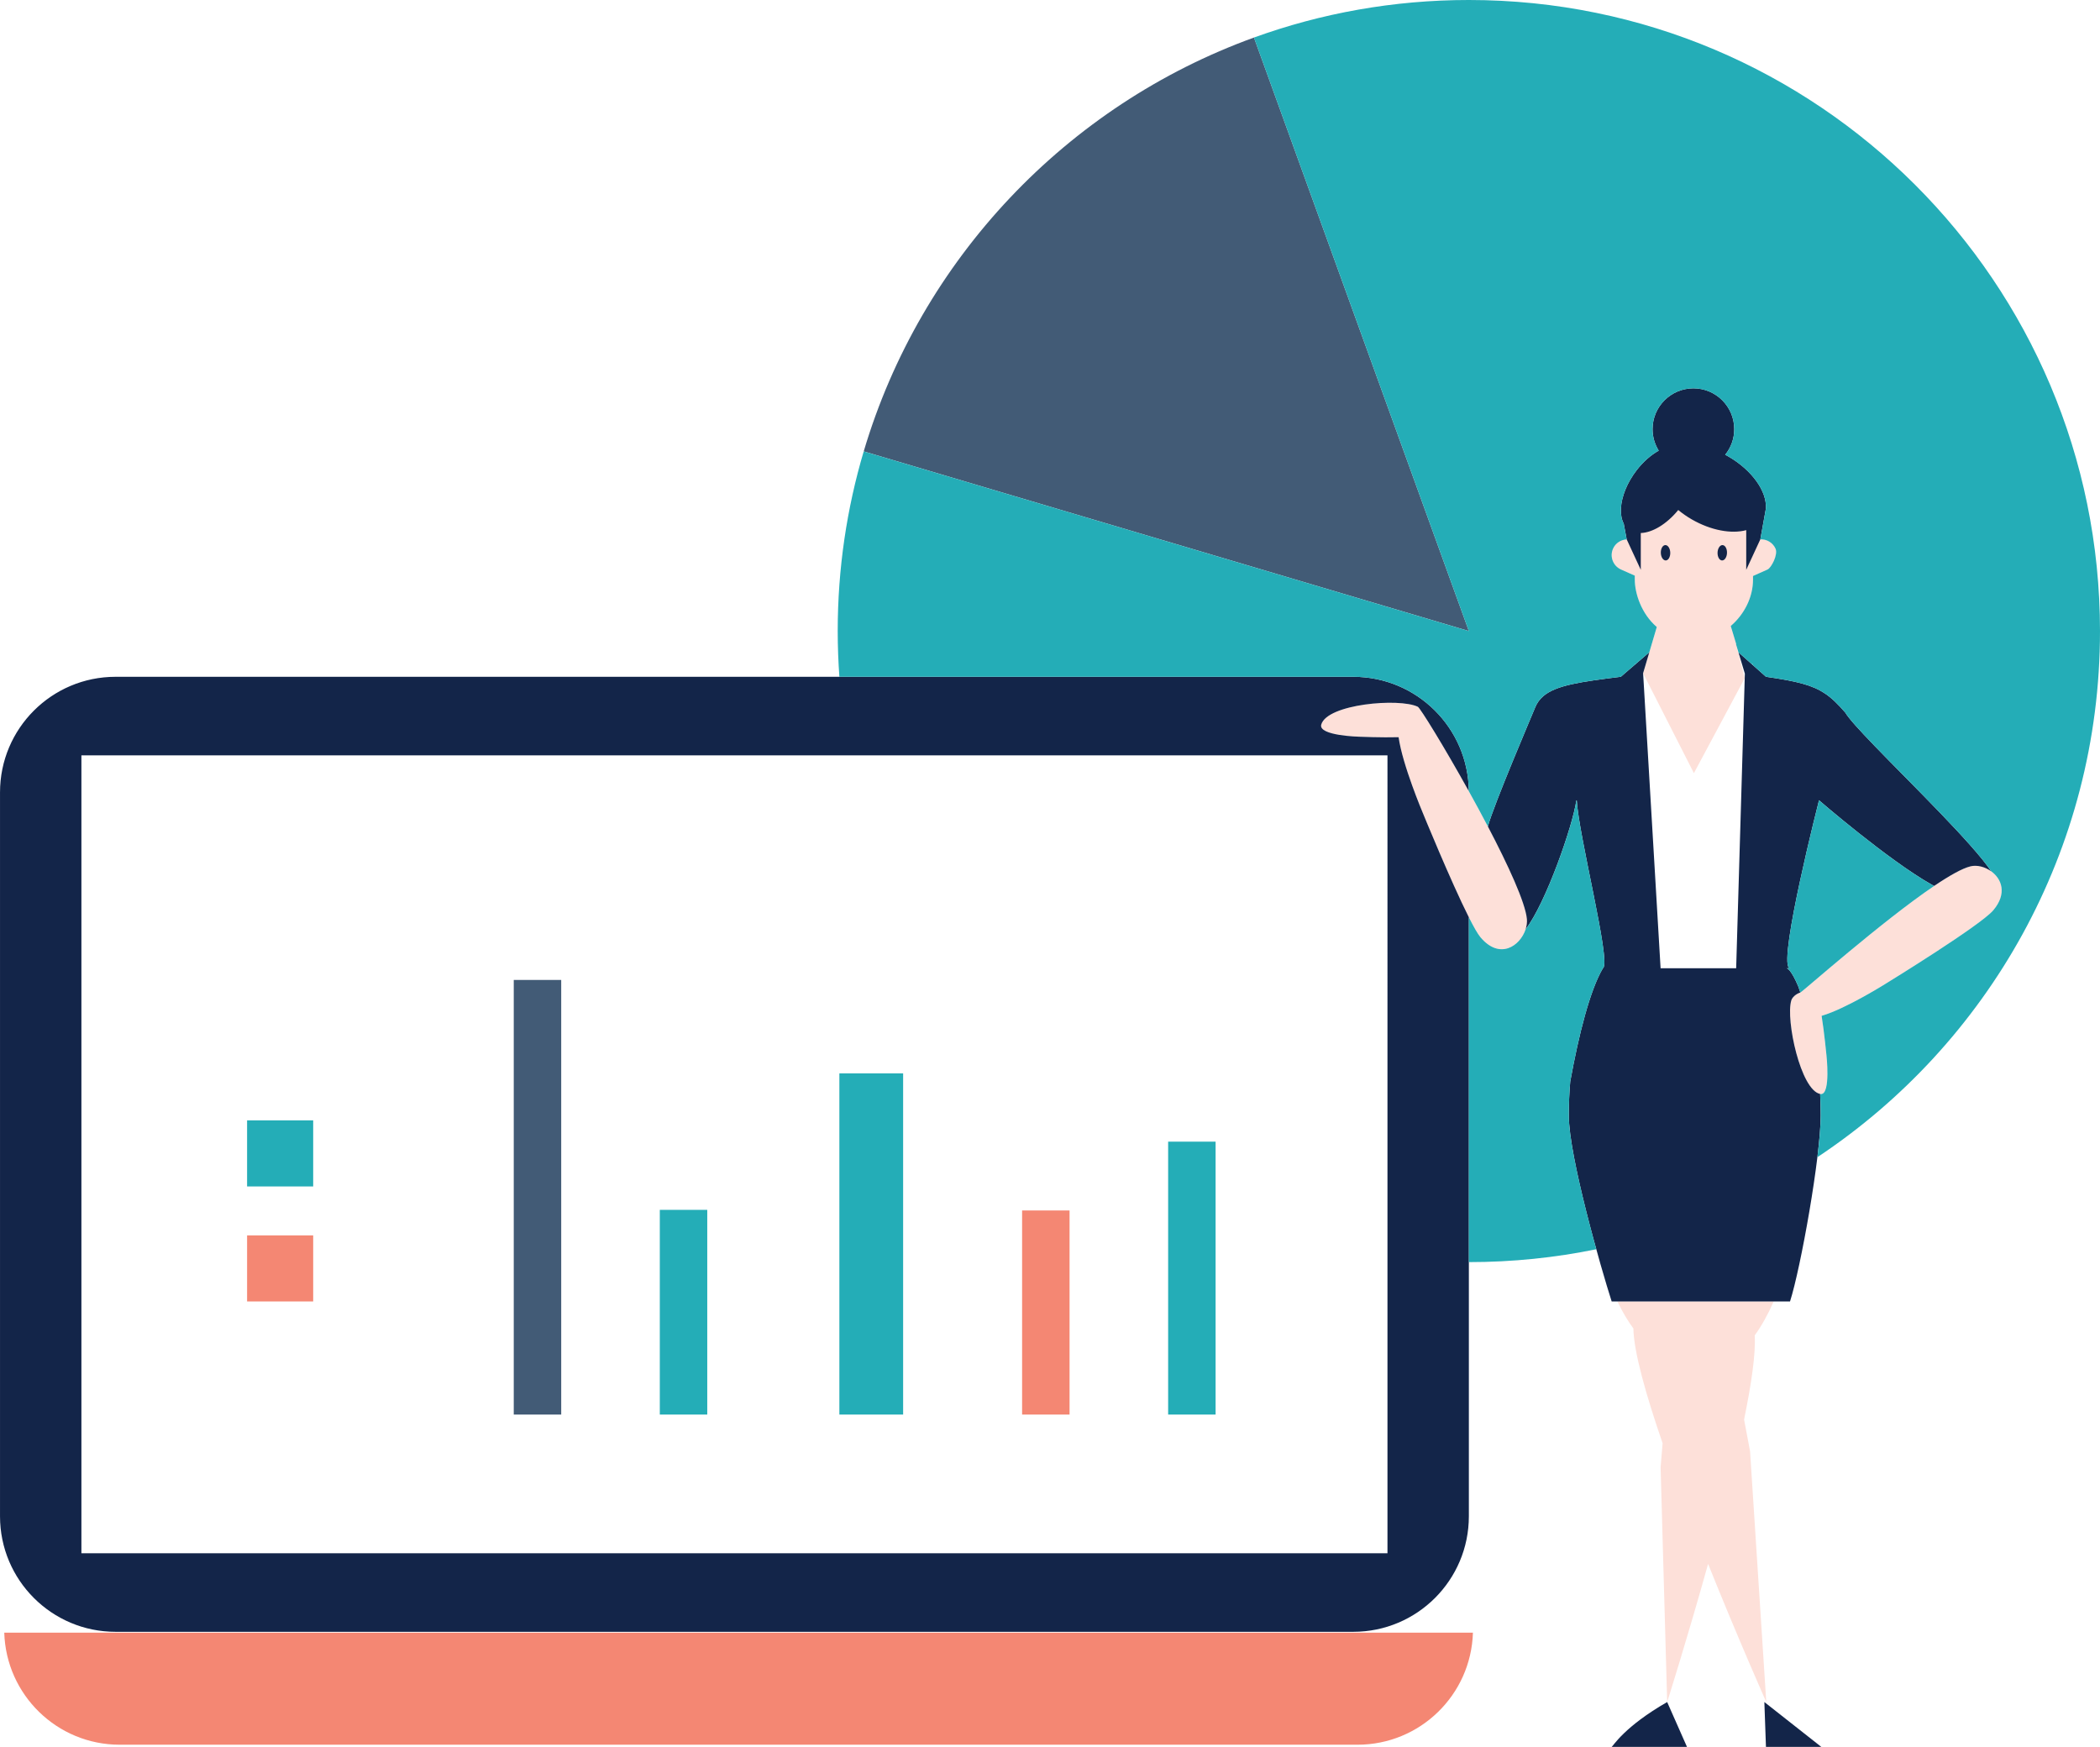 <svg xmlns="http://www.w3.org/2000/svg" xmlns:xlink="http://www.w3.org/1999/xlink" version="1.1" id="Layer_1" x="0px" y="0px" enable-background="new 0 0 595.28 595.28" xml:space="preserve" viewBox="42.36 85.31 515.15 428.58">
<path id="color_x5F_6" fill="#f48773" d="M43.406,485.868h360.276c-0.455,15.257-12.958,27.487-28.325,27.487H71.731  C56.364,513.355,43.861,501.127,43.406,485.868L43.406,485.868z M293.091,432.353h11.642v-50.064h-11.642V432.353z M102.974,404.608  h16.215v-16.216h-16.215V404.608z"/>
<path id="color_x5F_5" fill="#fde0d9" d="M477.917,219.92c0.659,1.481-1.063,4.711-1.96,5.111l-3.564,1.587v0.898  c0,4.302-2.137,8.534-5.463,11.37l1.334,4.419c-0.016,0.018-0.032,0.035-0.048,0.053l2.145,8.331l-12.47,23.3l-12.459-24.5  l2.023-6.837l1.338-4.523c-3.814-3.262-5.4-8.289-5.4-11.613v-0.981l-3.379-1.504c-1.952-0.873-2.827-3.16-1.957-5.111  s3.158-2.83,5.109-1.961l0.227,0.101v-8.064c0-7.509,6.492-13.597,14.5-13.597c8.007,0,14.5,6.088,14.5,13.597v8.149l0.417-0.186  C474.761,217.09,477.048,217.969,477.917,219.92z M530.82,299.074c-1.528-1.104-3.47-1.598-5.048-1.224  c-2.034,0.482-5.224,2.298-8.949,4.816c-12.899,8.724-32.277,25.951-32.783,26.115c-0.012,0-0.033,0.014-0.047,0.023  c-1.088,0.369-1.984,1.169-2.224,1.976c-1.391,4.752,2.315,21.98,7.088,22.913c0.021,0.011,0.044,0.021,0.067,0.021  c0.078,0.013,0.146,0.013,0.214,0c2.324-0.146,1.258-9.613,1.258-9.613s-0.527-5.496-1.179-9.571  c6.07-1.762,16.154-8.154,16.154-8.154s22.838-14.029,25.967-17.756C534.792,304.517,533.389,300.931,530.82,299.074z   M407.351,288.07c-1.516-2.894-3.103-5.821-4.672-8.65c-6.082-10.957-11.93-20.433-12.516-20.717  c-4.548-2.202-22.26-0.688-23.688,4.375c-0.771,2.74,9.339,2.976,9.339,2.976s5.509,0.231,9.638,0.116  c0.938,6.786,5.929,18.561,5.929,18.561s6.847,16.77,11.305,25.629c1.154,2.295,2.151,4.066,2.825,4.87  c4.768,5.69,9.765,2.134,11.093-1.923c0.275-0.838,0.397-1.699,0.323-2.504C416.554,306.741,412.336,297.589,407.351,288.07z   M464.637,404.609L464.637,404.609l-11.287-0.001h-14.231c1.214,2.495,2.523,4.741,3.925,6.622  c0.096,5.716,3.062,16.235,7.168,28.166c-0.307,3.64-0.49,5.887-0.49,5.887l1.611,57.602c0,0,4.909-15.476,10.037-33.89  c7.421,18.48,14.272,33.888,14.272,33.888l-3.974-61.522c0,0-0.572-3.056-1.468-7.788c1.802-8.759,2.881-16.204,2.603-20.643  c1.689-2.312,3.25-5.148,4.661-8.32H464.637z"/>
<path id="color_x5F_3_1_" fill="#132549" d="M385.452,266.171c-4.129,0.115-9.638-0.116-9.638-0.116s-10.11-0.234-9.339-2.976  c1.428-5.063,19.14-6.577,23.688-4.375c0.586,0.284,6.434,9.76,12.516,20.717c-0.15-15.526-12.779-28.067-28.34-28.067H248.27  H70.711c-15.654,0-28.347,12.69-28.347,28.347v177.606c0,15.656,12.692,28.346,28.347,28.346h303.627  c15.654,0,28.347-12.689,28.347-28.346h0.001v-62.354v-84.593c-4.458-8.859-11.305-25.629-11.305-25.629  S386.39,272.957,385.452,266.171z M382.72,393.674v72.705H62.33V270.627h188.542h131.849L382.72,393.674L382.72,393.674z   M488.854,353.692c0.091,1.729,0.136,3.494,0.136,5.267c0,10.085-4.9,37.492-7.52,45.646h-4.011h-12.827h-11.287h-14.23h-1.397  c-2.617-8.154-10.513-35.562-10.513-45.646c0-2.817,0.113-5.603,0.35-8.31c2.11-11.626,4.852-22.408,8.008-27.786h0.009  c0.003-0.001,0.008,0,0.008-0.008c0.028-0.009,0.059-0.04,0.078-0.069c1.802-2.08-5.93-31.96-6.51-41.121l-0.1,0.021  c-0.816,6.035-7.477,25.228-12.447,31.618c0.274-0.84,0.396-1.699,0.323-2.504c-0.373-4.062-4.592-13.214-9.576-22.732  c1.48-5.423,10.853-27.343,11.6-29.182c0.45-1.12,1.12-2.03,2.021-2.802c3.16-2.679,9.2-3.51,19-4.738l3.5-3.012l0.08-0.068  l3.408-2.932l-1.528,5.142l0.09,1.45l4.2,70.926h18.54l2.1-71.166v-0.01l0.03-1.11l-1.58-5.23l3.35,2.972v0.01l0.103,0.09l3.31,2.94  c7.59,1.09,11.41,2.04,14.5,4.13c0.012,0,0.012,0,0.012,0c1.698,1.139,3.18,2.629,4.938,4.648c0.811,1.401,3.479,4.321,7.04,8.012  c0,0,0,0,0,0.01c9.156,9.493,24.198,24.086,28.759,30.926c-1.527-1.104-3.47-1.599-5.048-1.224  c-2.034,0.482-5.223,2.297-8.949,4.816c-0.227-0.122-0.439-0.226-0.674-0.358c-10.66-6.03-27.569-20.66-27.569-20.66  s-9.908,38.8-7.358,41.12c0.04,0.04,0.08,0.068,0.12,0.09h-0.697c0.136,0.029,1.113,0.308,2.89,4.555  c0.157,0.451,0.305,0.921,0.46,1.395c-1.088,0.371-1.985,1.169-2.224,1.976C480.38,335.534,484.086,352.763,488.854,353.692z   M488.925,353.718c0.078,0.012,0.146,0.012,0.214,0v0.001C489.07,353.73,489.003,353.73,488.925,353.718  c-0.023,0.001-0.046-0.012-0.067-0.022C488.88,353.706,488.901,353.719,488.925,353.718z M475.563,210.002l-0.063,0.357  c-0.028,0.235-0.068,0.465-0.125,0.692l-1.188,6.572l-3.461,7.479v-9.731c-3.572,0.967-8.599,0.104-13.359-2.636  c-1.211-0.697-2.314-1.477-3.32-2.301c-2.851,3.495-6.358,5.555-9.188,5.646v9.021l-3.46-7.479l-0.721-3.848  c-0.533-1.006-0.754-2.27-0.689-3.678l-0.019-0.101l0.021,0.013c0.158-2.844,1.484-6.257,3.846-9.323  c1.647-2.141,3.547-3.77,5.421-4.815c-0.95-1.534-1.511-3.334-1.511-5.27c0-5.534,4.488-10.021,10.021-10.021  c5.537,0,10.02,4.489,10.02,10.021c0,2.383-0.834,4.565-2.222,6.287c0.238,0.127,0.48,0.236,0.716,0.375  c5.911,3.402,9.537,8.624,9.26,12.748L475.563,210.002z M464.898,219.041c0.642,0.012,1.136,0.859,1.11,1.898  c-0.023,1.042-0.568,1.877-1.202,1.871c-0.646-0.008-1.136-0.859-1.114-1.898C463.718,219.872,464.261,219.033,464.898,219.041z   M452.091,220.912c0.022,1.039-0.471,1.891-1.109,1.898c-0.637,0.006-1.183-0.829-1.206-1.871c-0.027-1.039,0.468-1.887,1.111-1.898  C451.526,219.033,452.069,219.872,452.091,220.912z M489.14,513.885c0.007,0.01-13.573,0-13.573,0l-0.392-11.001 M437.72,513.885  c0.415-0.268,3.066-4.93,13.611-11.001l4.862,11.001"/>
<path id="color_x5F_2_1_" fill="#425b76" d="M402.684,240.129l-148.445-44.077c13.978-47.143,49.791-84.896,95.729-101.53  L402.684,240.129z M180.031,325.727H168.39v106.626h11.642"/>
<path id="color_x5F_1" fill="#24adb7" d="M328.917,365.394h11.641v66.959h-11.641V365.394z M248.265,432.353h15.641v-83.698h-15.641  V432.353z M204.216,432.354h11.642v-50.222h-11.642V432.354z M102.974,376.391h16.215v-16.217h-16.215V376.391z M427.208,358.962  c0-2.816,0.112-5.603,0.35-8.31c2.109-11.626,4.852-22.408,8.008-27.786h0.009c0.003-0.001,0.008,0,0.008-0.008  c0.028-0.01,0.06-0.04,0.078-0.069c0.169-0.194,0.254-0.635,0.271-1.277c0.145-6.225-6.254-31.54-6.779-39.843c0,0,0,0,0-0.001  l-0.1,0.021c-0.816,6.035-7.478,25.229-12.447,31.618c-1.328,4.057-6.325,7.613-11.093,1.923c-0.674-0.804-1.671-2.575-2.825-4.87  v84.593c10.708,0,21.163-1.088,31.259-3.158C430.803,380.452,427.208,365.767,427.208,358.962z M402.682,85.309  c-18.512,0-36.263,3.254-52.718,9.213l52.718,145.607l-148.445-44.077c-4.143,13.972-6.377,28.763-6.377,44.077  c0,3.774,0.142,7.517,0.408,11.224h126.069c15.561,0,28.188,12.541,28.34,28.067c1.569,2.829,3.156,5.757,4.672,8.65  c1.479-5.423,10.853-27.343,11.6-29.182c0.45-1.12,1.12-2.03,2.021-2.802c3.16-2.68,9.2-3.51,19-4.738l3.5-3.012v-0.219l0.08,0.15  l0,0l3.403-2.927l0.5-1.689l1.336-4.516c-3.816-3.263-5.397-8.295-5.397-11.62v-0.981l-3.379-1.504  c-1.952-0.873-2.827-3.16-1.957-5.111c0.615-1.379,1.938-2.206,3.352-2.274l-0.01-0.021l-0.721-3.848  c-0.533-1.006-0.755-2.27-0.689-3.678l-0.019-0.101l0.021,0.013c0.158-2.844,1.483-6.257,3.846-9.323  c1.646-2.142,3.547-3.771,5.421-4.815c-0.95-1.533-1.511-3.334-1.511-5.27c0-5.533,4.487-10.021,10.021-10.021  c5.536,0,10.02,4.488,10.02,10.021c0,2.383-0.834,4.565-2.222,6.287c0.238,0.127,0.479,0.236,0.716,0.375  c5.911,3.402,9.537,8.624,9.26,12.748l0.024-0.013l-0.063,0.357c-0.028,0.234-0.068,0.466-0.125,0.691l-1.188,6.573l-0.008,0.017  c1.553-0.08,3.064,0.775,3.735,2.28c0.659,1.481-1.063,4.711-1.96,5.111l-3.563,1.587v0.898c0,4.302-2.137,8.533-5.463,11.37  l1.334,4.419c-0.016,0.018-0.031,0.033-0.046,0.051l0.599,1.987l3.344,2.965v0.001l0.103-0.19v0.289l3.31,2.94  c7.59,1.09,11.41,2.04,14.5,4.13c0.013,0,0.013,0,0.013,0c1.697,1.14,3.18,2.63,4.938,4.648c0.813,1.4,3.48,4.32,7.04,8.012v0.001  c0,0,0,0.001,0,0.009c9.156,9.493,24.198,24.086,28.759,30.926c2.568,1.856,3.971,5.442,0.52,9.548  c-3.129,3.727-25.967,17.756-25.967,17.756s-10.084,6.394-16.154,8.154c0.65,4.075,1.179,9.571,1.179,9.571s1.066,9.468-1.258,9.614  v0.001c-0.068,0.012-0.136,0.012-0.214,0c-0.023,0-0.046-0.014-0.067-0.023c0.091,1.729,0.136,3.493,0.136,5.267  c0,2.522-0.307,6.131-0.808,10.248c41.775-27.728,69.321-75.183,69.321-129.08C557.506,154.624,488.188,85.309,402.682,85.309z   M480.648,322.861h0.693c-0.001,0-0.001-0.001-0.001-0.001h0.001c-0.04-0.021-0.08-0.05-0.12-0.09  c-2.549-2.319,7.348-41.077,7.358-41.119h0.001c0.024,0.021,16.916,14.633,27.568,20.659c0.235,0.132,0.447,0.236,0.674,0.358  c-12.899,8.723-32.277,25.951-32.784,26.115c-0.011,0-0.032,0.013-0.046,0.023c-0.155-0.474-0.303-0.944-0.46-1.395  C481.769,323.196,480.795,322.891,480.648,322.861z M481.351,322.858c0.09,0.04,0.179,0.04,0.28,0H481.351z"/>
</svg>